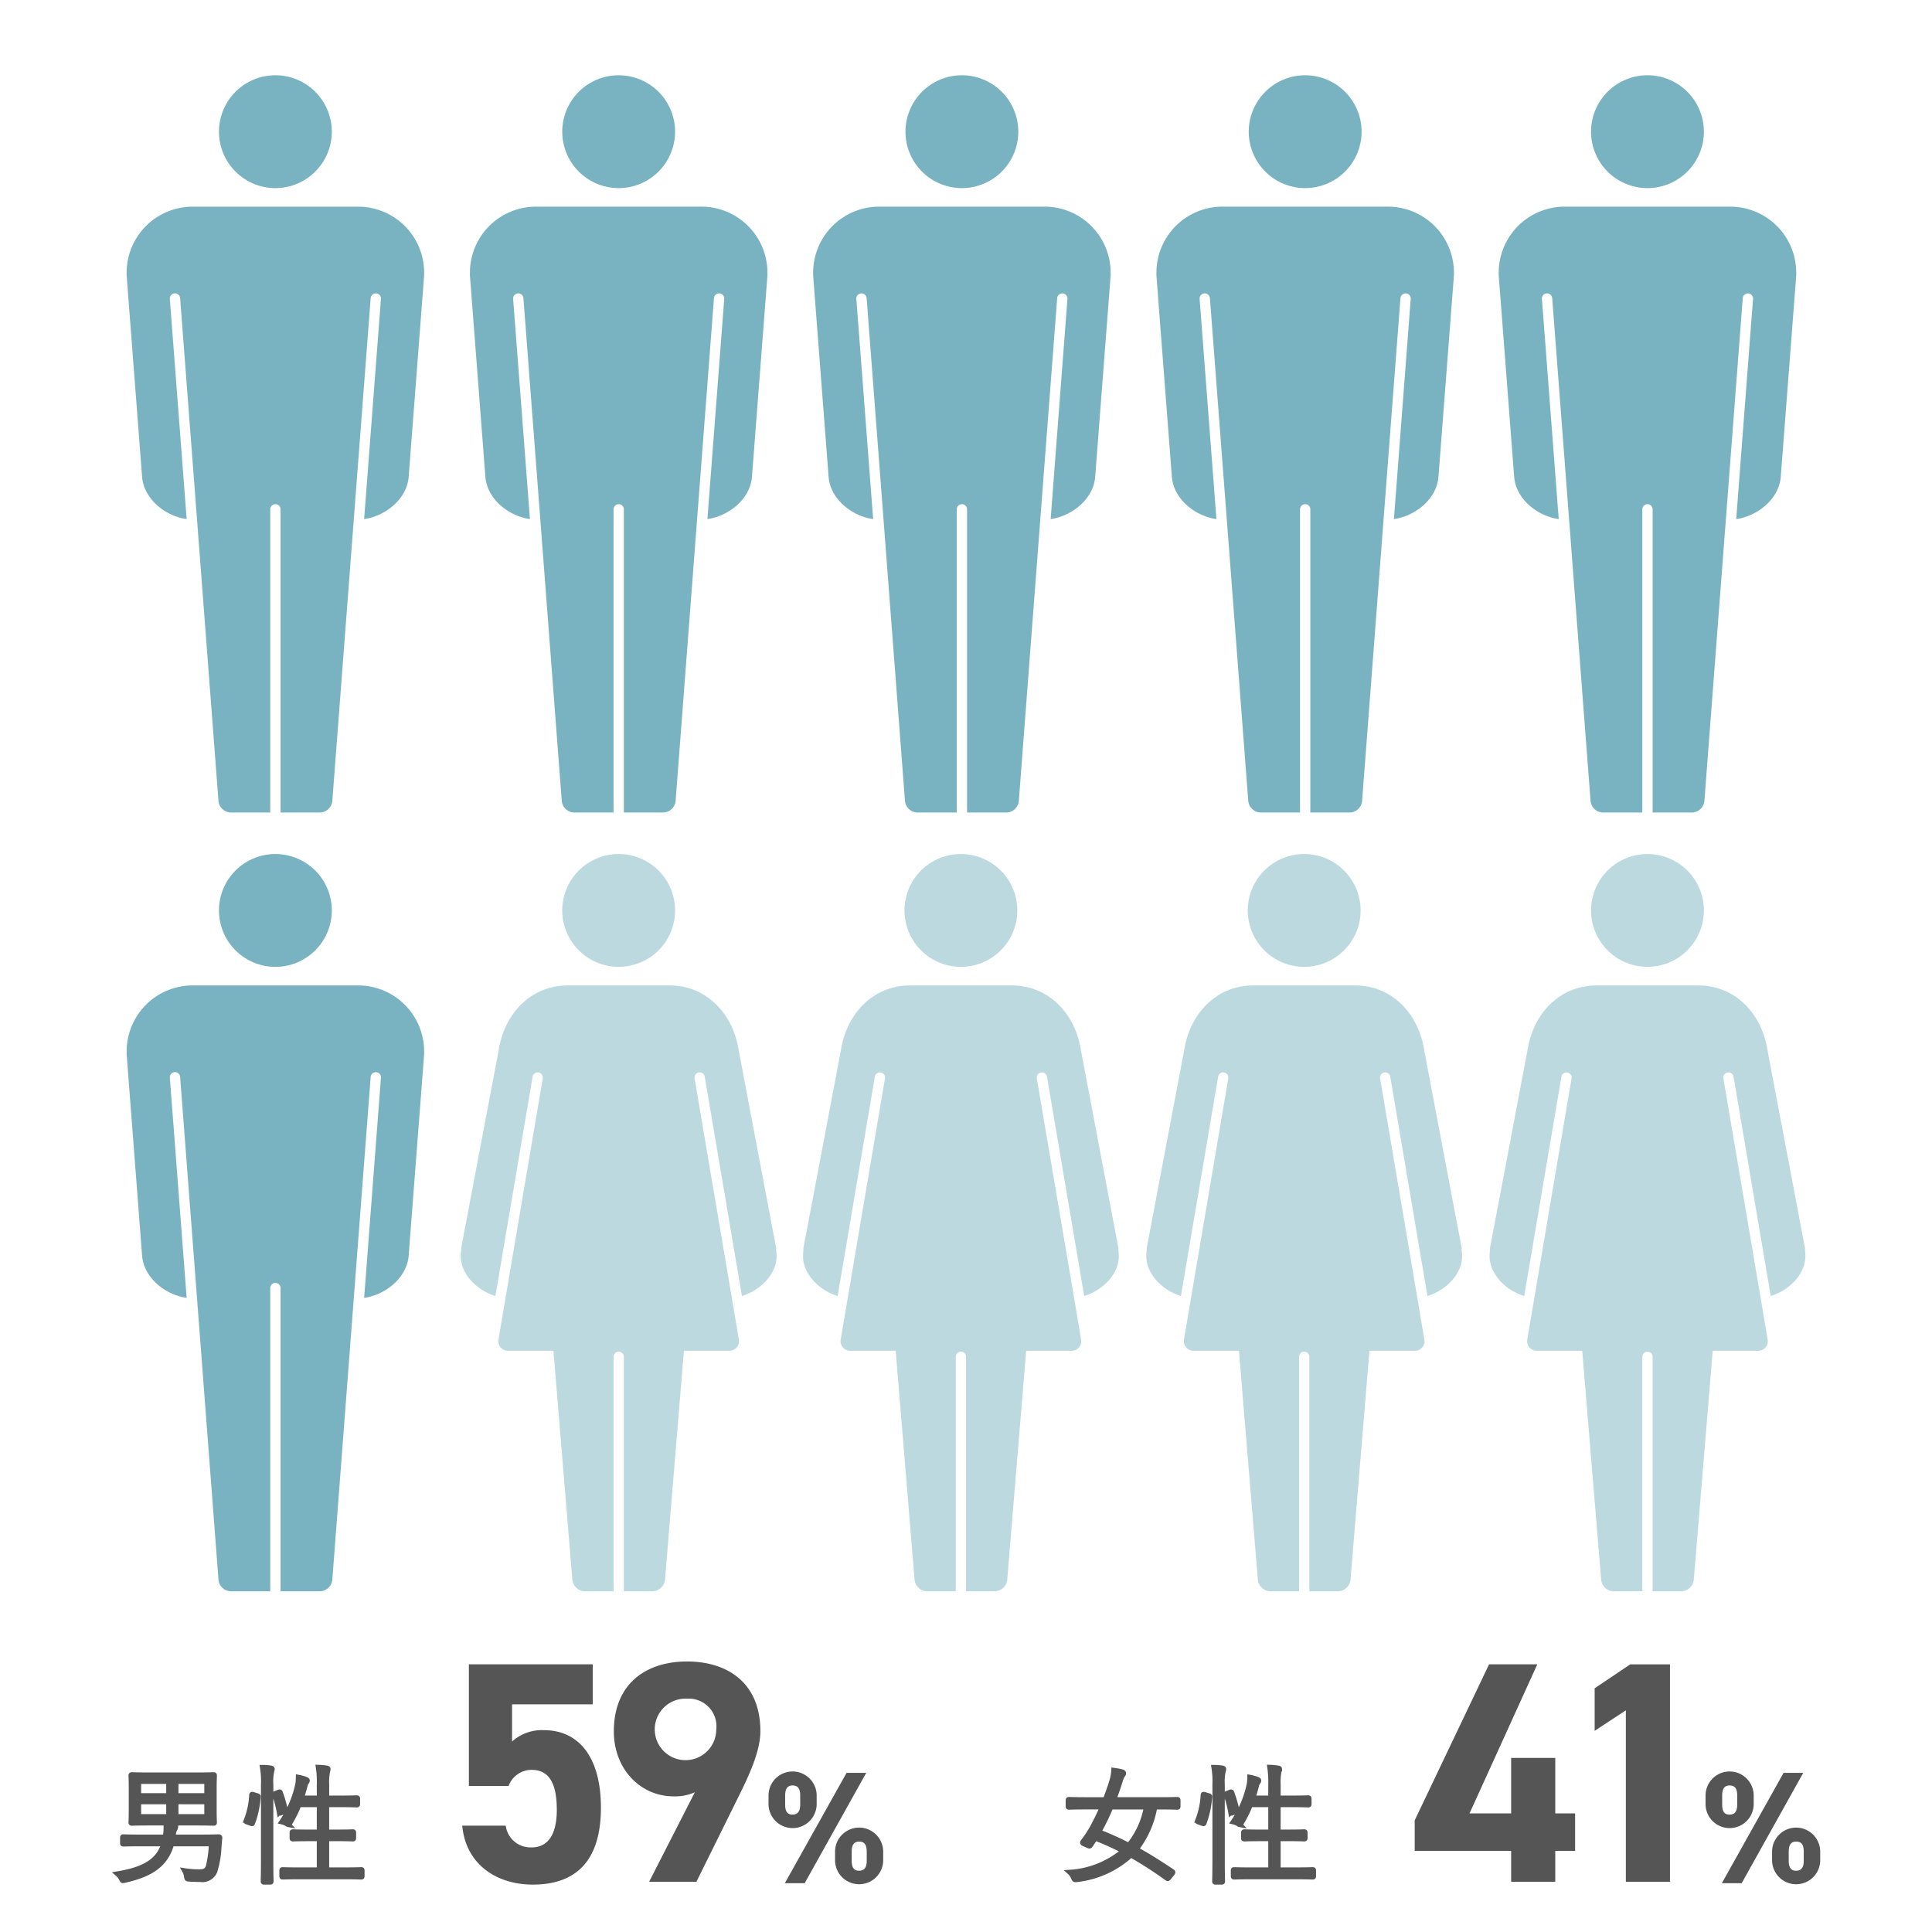 <svg id="レイヤー_1" data-name="レイヤー 1" xmlns="http://www.w3.org/2000/svg" viewBox="0 0 200 200"><defs><style>.cls-1{opacity:0.5;}.cls-2{fill:#79b3c2;}.cls-3{fill:#555;}.cls-4{fill:none;stroke:#555;stroke-miterlimit:10;stroke-width:0.5px;}</style></defs><g class="cls-1"><path class="cls-2" d="M170.546,88.409a5.839,5.839,0,1,0,5.838,5.838A5.839,5.839,0,0,0,170.546,88.409Z"/><path class="cls-2" d="M186.868,129.625c-.019-.149-.006-.301-.021-.448l-3.876-20.45c-.581-3.802-3.346-6.715-7.154-6.715h-10.542c-3.806,0-6.571,2.913-7.152,6.715l-3.876,20.45c-.015.148-.001.299-.022.448-.263,2.042,1.518,3.909,3.562,4.541l0-.002-.001-0,3.855-22.727a.533.533,0,0,1,1.05.179L158.106,138.647a.999.999,0,0,0,1.016,1.187h4.672l1.957,23.699a1.331,1.331,0,0,0,1.301,1.197H170.013V140.458a.533.533,0,0,1,1.066,0V164.729h2.963a1.331,1.331,0,0,0,1.299-1.197l1.958-23.699h4.669a.998.998,0,0,0,1.016-1.187l-.721-4.27-3.862-22.761a.533.533,0,0,1,1.05-.179l3.855,22.727-.001 0.0 0.0.002C185.35,133.534,187.131,131.667,186.868,129.625Z"/></g><g class="cls-1"><path class="cls-2" d="M135.01,88.409a5.839,5.839,0,1,0,5.838,5.838A5.839,5.839,0,0,0,135.01,88.409Z"/><path class="cls-2" d="M151.331,129.625c-.019-.149-.006-.301-.021-.448l-3.876-20.45c-.581-3.802-3.346-6.715-7.154-6.715h-10.542c-3.806,0-6.571,2.913-7.152,6.715l-3.876,20.45c-.015.148-.001.299-.022.448-.263,2.042,1.518,3.909,3.562,4.541l0-.002-.001-0,3.855-22.727a.533.533,0,0,1,1.05.179L122.569,138.647a.999.999,0,0,0,1.016,1.187h4.672l1.957,23.699a1.331,1.331,0,0,0,1.301,1.197h2.963V140.458a.533.533,0,0,1,1.066,0V164.729H138.505a1.331,1.331,0,0,0,1.299-1.197l1.958-23.699h4.669a.998.998,0,0,0,1.016-1.187l-.721-4.27-3.862-22.761a.533.533,0,0,1,1.05-.179L147.77,134.164l-.001 0.0 0.0.002C149.814,133.534,151.595,131.667,151.331,129.625Z"/></g><g class="cls-1"><path class="cls-2" d="M99.473,88.409a5.839,5.839,0,1,0,5.838,5.838A5.839,5.839,0,0,0,99.473,88.409Z"/><path class="cls-2" d="M115.795,129.625c-.019-.149-.006-.301-.021-.448l-3.876-20.45c-.581-3.802-3.346-6.715-7.154-6.715h-10.542c-3.806,0-6.571,2.913-7.152,6.715l-3.876,20.45c-.015.148-.001.299-.022.448-.263,2.042,1.518,3.909,3.562,4.541l0-.002-.001-0L90.567,111.437a.533.533,0,0,1,1.05.179L87.033,138.647a.999.999,0,0,0,1.016,1.187h4.672L94.677,163.532a1.331,1.331,0,0,0,1.301,1.197h2.963V140.458a.533.533,0,0,1,1.066,0V164.729h2.963a1.331,1.331,0,0,0,1.299-1.197l1.958-23.699h4.669a.998.998,0,0,0,1.016-1.187l-.721-4.27-3.862-22.761a.533.533,0,0,1,1.05-.179l3.855,22.727-.001 0.0 0.0.002C114.278,133.534,116.058,131.667,115.795,129.625Z"/></g><g class="cls-1"><path class="cls-2" d="M64.045,88.409a5.839,5.839,0,1,0,5.838,5.838A5.839,5.839,0,0,0,64.045,88.409Z"/><path class="cls-2" d="M80.367,129.625c-.019-.149-.006-.301-.021-.448l-3.876-20.45c-.581-3.802-3.346-6.715-7.154-6.715H58.773c-3.806,0-6.571,2.913-7.152,6.715l-3.876,20.45c-.015.148-.001.299-.022.448-.263,2.042,1.518,3.909,3.562,4.541l0-.002-.001-0,3.855-22.727a.533.533,0,0,1,1.05.179L51.605,138.647a.999.999,0,0,0,1.016,1.187h4.672l1.957,23.699a1.331,1.331,0,0,0,1.301,1.197h2.963V140.458a.533.533,0,0,1,1.066,0V164.729h2.963a1.331,1.331,0,0,0,1.299-1.197l1.958-23.699H75.467a.998.998,0,0,0,1.016-1.187l-.721-4.27-3.862-22.761a.533.533,0,0,1,1.05-.179L76.805,134.164l-.001 0.0 0.0.002C78.849,133.534,80.63,131.667,80.367,129.625Z"/></g><path class="cls-2" d="M28.509,7.792a5.84,5.84,0,1,0,5.839,5.839A5.841,5.841,0,0,0,28.509,7.792Z"/><path class="cls-2" d="M42.302,49.411,43.907,28.525c.007-.154,0-.266,0-.303a6.836,6.836,0,0,0-6.668-6.827H19.778a6.836,6.836,0,0,0-6.668,6.827c0,.037-.007.149,0,.303l1.603,20.887c.202,2.22,2.342,4,4.609,4.325L17.582,30.943A.534.534,0,0,1,18.074,30.37a.542.542,0,0,1,.573.491l1.748,22.918-.019.001.019-.001,2.222,29.137a1.322,1.322,0,0,0,1.293,1.197h4.067V52.725a.533.533,0,1,1,1.066,0V84.113h4.067a1.32,1.32,0,0,0,1.292-1.197l2.222-29.137h0l1.749-22.916a.532.532,0,1,1,1.062.081L37.694,53.736C39.961,53.412,42.103,51.632,42.302,49.411Z"/><path class="cls-2" d="M64.045,7.792a5.84,5.84,0,1,0,5.839,5.839A5.841,5.841,0,0,0,64.045,7.792Z"/><path class="cls-2" d="M77.839,49.411l1.605-20.887c.007-.154,0-.266,0-.303a6.836,6.836,0,0,0-6.668-6.827H55.315a6.836,6.836,0,0,0-6.668,6.827c0,.037-.007.149,0,.303l1.603,20.887c.202,2.22,2.342,4,4.609,4.325L53.119,30.943a.534.534,0,0,1,.492-.573.542.542,0,0,1,.573.491l1.748,22.918-.019.001.019-.001,2.222,29.137a1.322,1.322,0,0,0,1.293,1.197h4.067V52.725a.533.533,0,1,1,1.066,0V84.113h4.067a1.32,1.32,0,0,0,1.292-1.197l2.222-29.137h0l1.749-22.916a.532.532,0,1,1,1.062.081L73.231,53.736C75.497,53.412,77.64,51.632,77.839,49.411Z"/><path class="cls-2" d="M28.509,88.409a5.84,5.84,0,1,0,5.839,5.839A5.841,5.841,0,0,0,28.509,88.409Z"/><path class="cls-2" d="M42.302,130.029,43.907,109.143c.007-.154,0-.266,0-.303a6.836,6.836,0,0,0-6.668-6.827H19.778a6.836,6.836,0,0,0-6.668,6.827c0,.037-.007.149,0,.303l1.603,20.887c.202,2.22,2.342,4,4.609,4.325L17.582,111.561a.534.534,0,0,1,.492-.573.542.542,0,0,1,.573.491l1.748,22.918-.019.001.019-.001,2.222,29.137a1.322,1.322,0,0,0,1.293,1.197h4.067V133.343a.533.533,0,1,1,1.066,0v31.388h4.067a1.32,1.32,0,0,0,1.292-1.197l2.222-29.137h0l1.749-22.916a.532.532,0,1,1,1.062.081l-1.739,22.793C39.961,134.03,42.103,132.25,42.302,130.029Z"/><path class="cls-2" d="M99.575,7.792a5.84,5.84,0,1,0,5.839,5.839A5.841,5.841,0,0,0,99.575,7.792Z"/><path class="cls-2" d="M113.368,49.411l1.605-20.887c.007-.154,0-.266,0-.303a6.836,6.836,0,0,0-6.668-6.827H90.844a6.836,6.836,0,0,0-6.668,6.827c0,.037-.007.149,0,.303l1.603,20.887c.202,2.22,2.342,4,4.609,4.325L88.648,30.943a.534.534,0,0,1,.492-.573.542.542,0,0,1,.573.491l1.748,22.918-.019.001.019-.001,2.222,29.137a1.322,1.322,0,0,0,1.293,1.197h4.067V52.725a.533.533,0,1,1,1.066,0V84.113h4.067a1.32,1.32,0,0,0,1.292-1.197l2.222-29.137h0l1.749-22.916a.532.532,0,1,1,1.062.081l-1.739,22.793C111.027,53.412,113.169,51.632,113.368,49.411Z"/><path class="cls-2" d="M135.111,7.792a5.84,5.84,0,1,0,5.839,5.839A5.841,5.841,0,0,0,135.111,7.792Z"/><path class="cls-2" d="M148.905,49.411l1.605-20.887c.007-.154,0-.266,0-.303a6.836,6.836,0,0,0-6.668-6.827H126.38a6.836,6.836,0,0,0-6.668,6.827c0,.037-.007.149,0,.303l1.603,20.887c.202,2.22,2.342,4,4.609,4.325l-1.74-22.794a.534.534,0,0,1,.492-.573.542.542,0,0,1,.573.491l1.748,22.918-.019.001.019-.001,2.222,29.137a1.322,1.322,0,0,0,1.293,1.197h4.067V52.725a.533.533,0,1,1,1.066,0V84.113h4.067a1.32,1.32,0,0,0,1.292-1.197l2.222-29.137h0l1.749-22.916a.532.532,0,1,1,1.062.081l-1.739,22.793C146.563,53.412,148.705,51.632,148.905,49.411Z"/><path class="cls-2" d="M170.546,7.792a5.84,5.84,0,1,0,5.839,5.839A5.841,5.841,0,0,0,170.546,7.792Z"/><path class="cls-2" d="M184.34,49.411l1.605-20.887c.007-.154,0-.266,0-.303a6.836,6.836,0,0,0-6.668-6.827H161.815a6.836,6.836,0,0,0-6.668,6.827c0,.037-.007.149,0,.303l1.603,20.887c.202,2.22,2.342,4,4.609,4.325L159.619,30.943a.534.534,0,0,1,.492-.573.542.542,0,0,1,.573.491l1.748,22.918-.019.001.019-.001,2.222,29.137a1.322,1.322,0,0,0,1.293,1.197h4.067V52.725a.533.533,0,1,1,1.066,0V84.113h4.067a1.32,1.32,0,0,0,1.292-1.197l2.222-29.137h0l1.749-22.916a.532.532,0,1,1,1.062.081l-1.739,22.793C181.998,53.412,184.14,51.632,184.34,49.411Z"/><path class="cls-3" d="M20.804,190.163c1.322,0,1.772-.026,1.839-.026.092,0,.132.053.119.146-.04.344-.066.701-.093,1.045a9.362,9.362,0,0,1-.424,2.395,1.402,1.402,0,0,1-1.521.847c-.423,0-.675-.013-1.138-.039-.238-.014-.251-.026-.291-.305a1.657,1.657,0,0,0-.198-.582,9.719,9.719,0,0,0,1.508.119c.569,0,.82-.133.953-.556a11.68,11.68,0,0,0,.317-2.328H17.773c-.595,2.195-2.235,3.188-4.842,3.771a.833.833,0,0,1-.198.039c-.079,0-.105-.053-.186-.225a1.782,1.782,0,0,0-.396-.489c2.553-.424,4.22-1.204,4.789-3.096H14.612c-1.337,0-1.76.026-1.839.026-.08,0-.093-.014-.093-.106v-.556c0-.092.013-.105.093-.105.079,0,.502.026,1.839.026h2.486a5.541,5.541,0,0,0,.08-1.257,6.289,6.289,0,0,1,.794.093c.132.026.211.066.211.146a.62.62,0,0,1-.105.265,1.779,1.779,0,0,0-.133.582l-.026.172Zm1.375-2.831c0,.913.027,1.257.027,1.323,0,.079-.014.093-.093.093-.08,0-.543-.026-1.892-.026h-4.671c-1.349,0-1.812.026-1.878.026-.106,0-.119-.014-.119-.093s.026-.41.026-1.323v-2.196c0-.912-.026-1.257-.026-1.322,0-.093.013-.106.119-.106.066,0,.529.026,1.878.026h4.671c1.349,0,1.812-.026,1.892-.026.079,0,.093.014.093.106,0,.065-.027.41-.027,1.322Zm-4.723-2.91h-3.096V185.877h3.096Zm0,2.104h-3.096v1.521h3.096Zm3.942-2.104H18.224V185.877h3.175Zm0,2.104H18.224v1.521h3.175Z"/><path class="cls-4" d="M20.804,190.163c1.322,0,1.772-.026,1.839-.026.092,0,.132.053.119.146-.04.344-.066.701-.093,1.045a9.362,9.362,0,0,1-.424,2.395,1.402,1.402,0,0,1-1.521.847c-.423,0-.675-.013-1.138-.039-.238-.014-.251-.026-.291-.305a1.657,1.657,0,0,0-.198-.582,9.719,9.719,0,0,0,1.508.119c.569,0,.82-.133.953-.556a11.68,11.68,0,0,0,.317-2.328H17.773c-.595,2.195-2.235,3.188-4.842,3.771a.833.833,0,0,1-.198.039c-.079,0-.105-.053-.186-.225a1.782,1.782,0,0,0-.396-.489c2.553-.424,4.22-1.204,4.789-3.096H14.612c-1.337,0-1.76.026-1.839.026-.08,0-.093-.014-.093-.106v-.556c0-.092.013-.105.093-.105.079,0,.502.026,1.839.026h2.486a5.541,5.541,0,0,0,.08-1.257,6.289,6.289,0,0,1,.794.093c.132.026.211.066.211.146a.62.62,0,0,1-.105.265,1.779,1.779,0,0,0-.133.582l-.026.172Zm1.375-2.831c0,.913.027,1.257.027,1.323,0,.079-.014.093-.093.093-.08,0-.543-.026-1.892-.026h-4.671c-1.349,0-1.812.026-1.878.026-.106,0-.119-.014-.119-.093s.026-.41.026-1.323v-2.196c0-.912-.026-1.257-.026-1.322,0-.093.013-.106.119-.106.066,0,.529.026,1.878.026h4.671c1.349,0,1.812-.026,1.892-.026.079,0,.093.014.093.106,0,.065-.027.41-.027,1.322Zm-4.723-2.91h-3.096V185.877h3.096Zm0,2.104h-3.096v1.521h3.096Zm3.942-2.104H18.224V185.877h3.175Zm0,2.104H18.224v1.521h3.175Z"/><path class="cls-3" d="M26.59,185.877c.146.04.158.053.146.146a9.75,9.75,0,0,1-.583,2.712c-.026.066-.053.079-.185.026l-.331-.119c-.158-.053-.212-.053-.146-.212a8.385,8.385,0,0,0,.556-2.605c.014-.093.026-.106.198-.053Zm.674-1.125a8.816,8.816,0,0,0-.105-1.799,5.419,5.419,0,0,1,.873.066c.093.013.159.053.159.105a1.13,1.13,0,0,1-.053.238,5.034,5.034,0,0,0-.093,1.362v7.687c0,1.574.026,2.263.026,2.328,0,.093-.014.106-.106.106h-.621c-.093,0-.106-.014-.106-.106,0-.065.026-.754.026-2.314Zm1.575.768c.105-.039.158-.039.185.04a14.441,14.441,0,0,1,.529,1.812c.026.093.014.119-.132.172l-.291.119c-.173.066-.212.066-.226-.04a11.505,11.505,0,0,0-.476-1.825c-.04-.093-.027-.106.146-.172Zm8.651,8.679c0,.105-.013.119-.105.119-.066,0-.517-.026-1.853-.026H31.127c-1.35,0-1.786.026-1.852.026-.093,0-.106-.014-.106-.119v-.556c0-.093.014-.105.106-.105.065,0,.502.026,1.852.026h1.918v-3.215H32.04c-1.23,0-1.627.026-1.707.026-.093,0-.105-.014-.105-.105v-.543c0-.093.013-.105.105-.105.08,0,.477.026,1.707.026h1.005V186.829H30.955a12.608,12.608,0,0,1-.939,1.893c-.079.118-.105.172-.158.172a.359.359,0,0,1-.172-.08,1.774,1.774,0,0,0-.529-.211,11,11,0,0,0,1.667-3.93,5.073,5.073,0,0,0,.053-.701,4.708,4.708,0,0,1,.78.212c.132.053.159.093.159.146a.261.261,0,0,1-.08.172,1.013,1.013,0,0,0-.158.384c-.093.37-.212.794-.371,1.243h1.839v-1.376a10.305,10.305,0,0,0-.105-1.812,7.158,7.158,0,0,1,.873.079c.093.013.159.053.159.105a.985.985,0,0,1-.053.238,5.887,5.887,0,0,0-.093,1.362v1.402h1.402c1.217,0,1.627-.026,1.693-.026.092,0,.105.014.105.106v.542c0,.093-.014.105-.105.105-.066,0-.477-.026-1.693-.026H33.826v2.818h.992c1.23,0,1.627-.026,1.693-.026.093,0,.105.013.105.105v.543c0,.092-.013.105-.105.105-.066,0-.463-.026-1.693-.026h-.992v3.215h1.706c1.336,0,1.786-.026,1.853-.026.093,0,.105.013.105.105Z"/><path class="cls-4" d="M26.59,185.877c.146.04.158.053.146.146a9.75,9.75,0,0,1-.583,2.712c-.026.066-.053.079-.185.026l-.331-.119c-.158-.053-.212-.053-.146-.212a8.385,8.385,0,0,0,.556-2.605c.014-.093.026-.106.198-.053Zm.674-1.125a8.816,8.816,0,0,0-.105-1.799,5.419,5.419,0,0,1,.873.066c.093.013.159.053.159.105a1.13,1.13,0,0,1-.053.238,5.034,5.034,0,0,0-.093,1.362v7.687c0,1.574.026,2.263.026,2.328,0,.093-.014.106-.106.106h-.621c-.093,0-.106-.014-.106-.106,0-.065.026-.754.026-2.314Zm1.575.768c.105-.039.158-.039.185.04a14.441,14.441,0,0,1,.529,1.812c.026.093.014.119-.132.172l-.291.119c-.173.066-.212.066-.226-.04a11.505,11.505,0,0,0-.476-1.825c-.04-.093-.027-.106.146-.172Zm8.651,8.679c0,.105-.013.119-.105.119-.066,0-.517-.026-1.853-.026H31.127c-1.35,0-1.786.026-1.852.026-.093,0-.106-.014-.106-.119v-.556c0-.093.014-.105.106-.105.065,0,.502.026,1.852.026h1.918v-3.215H32.04c-1.23,0-1.627.026-1.707.026-.093,0-.105-.014-.105-.105v-.543c0-.093.013-.105.105-.105.08,0,.477.026,1.707.026h1.005V186.829H30.955a12.608,12.608,0,0,1-.939,1.893c-.079.118-.105.172-.158.172a.359.359,0,0,1-.172-.08,1.774,1.774,0,0,0-.529-.211,11,11,0,0,0,1.667-3.93,5.073,5.073,0,0,0,.053-.701,4.708,4.708,0,0,1,.78.212c.132.053.159.093.159.146a.261.261,0,0,1-.08.172,1.013,1.013,0,0,0-.158.384c-.093.37-.212.794-.371,1.243h1.839v-1.376a10.305,10.305,0,0,0-.105-1.812,7.158,7.158,0,0,1,.873.079c.093.013.159.053.159.105a.985.985,0,0,1-.053.238,5.887,5.887,0,0,0-.093,1.362v1.402h1.402c1.217,0,1.627-.026,1.693-.026.092,0,.105.014.105.106v.542c0,.093-.014.105-.105.105-.066,0-.477-.026-1.693-.026H33.826v2.818h.992c1.23,0,1.627-.026,1.693-.026.093,0,.105.013.105.105v.543c0,.092-.013.105-.105.105-.066,0-.463-.026-1.693-.026h-.992v3.215h1.706c1.336,0,1.786-.026,1.853-.026.093,0,.105.013.105.105Z"/><path class="cls-3" d="M121.957,186.988c0,.093-.013.105-.105.105-.079,0-.489-.026-1.746-.026h-.556a9.828,9.828,0,0,1-1.918,4.366c1.203.661,2.421,1.429,3.743,2.314.054.04.08.08-.026.212l-.304.37c-.133.173-.159.173-.252.106a41.511,41.511,0,0,0-3.717-2.395,9.915,9.915,0,0,1-5.583,2.54c-.251.026-.278.039-.384-.225a1.54,1.54,0,0,0-.384-.543,9.535,9.535,0,0,0,5.557-2.209,28.618,28.618,0,0,0-2.91-1.31c-.146.237-.318.502-.49.74-.079.106-.105.093-.251.026l-.41-.172c-.172-.079-.198-.145-.119-.238a12.738,12.738,0,0,0,.86-1.27,23.838,23.838,0,0,0,1.138-2.315H112.419c-1.257,0-1.68.026-1.746.026-.093,0-.105-.013-.105-.105v-.596c0-.105.013-.119.105-.119.066,0,.489.026,1.746.026h1.998c.265-.674.503-1.362.701-2.011a4.921,4.921,0,0,0,.172-1.031,6.981,6.981,0,0,1,.859.158c.119.04.173.093.173.159,0,.079-.04.119-.106.212a2.033,2.033,0,0,0-.238.568q-.316,1.012-.675,1.944h4.803c1.257,0,1.667-.026,1.746-.026.093,0,.105.014.105.119Zm-6.958.079a24.482,24.482,0,0,1-1.244,2.566,30.802,30.802,0,0,1,3.096,1.39,8.732,8.732,0,0,0,1.812-3.956Z"/><path class="cls-4" d="M121.957,186.988c0,.093-.013.105-.105.105-.079,0-.489-.026-1.746-.026h-.556a9.828,9.828,0,0,1-1.918,4.366c1.203.661,2.421,1.429,3.743,2.314.054.04.08.08-.026.212l-.304.37c-.133.173-.159.173-.252.106a41.511,41.511,0,0,0-3.717-2.395,9.915,9.915,0,0,1-5.583,2.54c-.251.026-.278.039-.384-.225a1.54,1.54,0,0,0-.384-.543,9.535,9.535,0,0,0,5.557-2.209,28.618,28.618,0,0,0-2.91-1.31c-.146.237-.318.502-.49.74-.079.106-.105.093-.251.026l-.41-.172c-.172-.079-.198-.145-.119-.238a12.738,12.738,0,0,0,.86-1.27,23.838,23.838,0,0,0,1.138-2.315H112.419c-1.257,0-1.68.026-1.746.026-.093,0-.105-.013-.105-.105v-.596c0-.105.013-.119.105-.119.066,0,.489.026,1.746.026h1.998c.265-.674.503-1.362.701-2.011a4.921,4.921,0,0,0,.172-1.031,6.981,6.981,0,0,1,.859.158c.119.04.173.093.173.159,0,.079-.04.119-.106.212a2.033,2.033,0,0,0-.238.568q-.316,1.012-.675,1.944h4.803c1.257,0,1.667-.026,1.746-.026.093,0,.105.014.105.119Zm-6.958.079a24.482,24.482,0,0,1-1.244,2.566,30.802,30.802,0,0,1,3.096,1.39,8.732,8.732,0,0,0,1.812-3.956Z"/><path class="cls-3" d="M125.085,185.877c.146.04.158.053.146.146a9.785,9.785,0,0,1-.582,2.712c-.027.066-.054.079-.186.026l-.331-.119c-.158-.053-.212-.053-.146-.212a8.384,8.384,0,0,0,.556-2.605c.014-.093.026-.106.198-.053Zm.674-1.125a8.817,8.817,0,0,0-.105-1.799,5.419,5.419,0,0,1,.873.066c.093.013.159.053.159.105a1.13,1.13,0,0,1-.053.238,5.035,5.035,0,0,0-.093,1.362v7.687c0,1.574.026,2.263.026,2.328,0,.093-.014.106-.106.106h-.621c-.093,0-.106-.014-.106-.106,0-.065.026-.754.026-2.314Zm1.575.768c.105-.039.158-.039.185.04a14.439,14.439,0,0,1,.529,1.812c.026.093.014.119-.132.172l-.291.119c-.173.066-.212.066-.226-.04a11.505,11.505,0,0,0-.476-1.825c-.04-.093-.027-.106.146-.172Zm8.651,8.679c0,.105-.013.119-.105.119-.066,0-.517-.026-1.853-.026h-4.405c-1.35,0-1.786.026-1.852.026-.093,0-.106-.014-.106-.119v-.556c0-.093.014-.105.106-.105.065,0,.502.026,1.852.026h1.918v-3.215h-1.005c-1.23,0-1.627.026-1.707.026-.093,0-.105-.014-.105-.105v-.543c0-.093.013-.105.105-.105.08,0,.477.026,1.707.026H131.54V186.829H129.45a12.608,12.608,0,0,1-.939,1.893c-.079.118-.105.172-.158.172a.359.359,0,0,1-.172-.08,1.774,1.774,0,0,0-.529-.211,11,11,0,0,0,1.667-3.93,5.073,5.073,0,0,0,.053-.701,4.708,4.708,0,0,1,.78.212c.132.053.159.093.159.146a.261.261,0,0,1-.08.172,1.013,1.013,0,0,0-.158.384c-.093.37-.212.794-.371,1.243H131.54v-1.376a10.305,10.305,0,0,0-.105-1.812,7.158,7.158,0,0,1,.873.079c.093.013.159.053.159.105a.985.985,0,0,1-.053.238,5.887,5.887,0,0,0-.093,1.362v1.402h1.402c1.217,0,1.627-.026,1.693-.026.092,0,.105.014.105.106v.542c0,.093-.014.105-.105.105-.066,0-.477-.026-1.693-.026h-1.402v2.818h.992c1.23,0,1.627-.026,1.693-.026.093,0,.105.013.105.105v.543c0,.092-.013.105-.105.105-.066,0-.463-.026-1.693-.026h-.992v3.215h1.706c1.336,0,1.786-.026,1.853-.026.093,0,.105.013.105.105Z"/><path class="cls-4" d="M125.085,185.877c.146.04.158.053.146.146a9.785,9.785,0,0,1-.582,2.712c-.027.066-.054.079-.186.026l-.331-.119c-.158-.053-.212-.053-.146-.212a8.384,8.384,0,0,0,.556-2.605c.014-.093.026-.106.198-.053Zm.674-1.125a8.817,8.817,0,0,0-.105-1.799,5.419,5.419,0,0,1,.873.066c.093.013.159.053.159.105a1.13,1.13,0,0,1-.053.238,5.035,5.035,0,0,0-.093,1.362v7.687c0,1.574.026,2.263.026,2.328,0,.093-.014.106-.106.106h-.621c-.093,0-.106-.014-.106-.106,0-.065.026-.754.026-2.314Zm1.575.768c.105-.039.158-.039.185.04a14.439,14.439,0,0,1,.529,1.812c.026.093.014.119-.132.172l-.291.119c-.173.066-.212.066-.226-.04a11.505,11.505,0,0,0-.476-1.825c-.04-.093-.027-.106.146-.172Zm8.651,8.679c0,.105-.013.119-.105.119-.066,0-.517-.026-1.853-.026h-4.405c-1.35,0-1.786.026-1.852.026-.093,0-.106-.014-.106-.119v-.556c0-.093.014-.105.106-.105.065,0,.502.026,1.852.026h1.918v-3.215h-1.005c-1.23,0-1.627.026-1.707.026-.093,0-.105-.014-.105-.105v-.543c0-.093.013-.105.105-.105.08,0,.477.026,1.707.026H131.54V186.829H129.45a12.608,12.608,0,0,1-.939,1.893c-.079.118-.105.172-.158.172a.359.359,0,0,1-.172-.08,1.774,1.774,0,0,0-.529-.211,11,11,0,0,0,1.667-3.93,5.073,5.073,0,0,0,.053-.701,4.708,4.708,0,0,1,.78.212c.132.053.159.093.159.146a.261.261,0,0,1-.08.172,1.013,1.013,0,0,0-.158.384c-.093.37-.212.794-.371,1.243H131.54v-1.376a10.305,10.305,0,0,0-.105-1.812,7.158,7.158,0,0,1,.873.079c.093.013.159.053.159.105a.985.985,0,0,1-.053.238,5.887,5.887,0,0,0-.093,1.362v1.402h1.402c1.217,0,1.627-.026,1.693-.026.092,0,.105.014.105.106v.542c0,.093-.014.105-.105.105-.066,0-.477-.026-1.693-.026h-1.402v2.818h.992c1.23,0,1.627-.026,1.693-.026.093,0,.105.013.105.105v.543c0,.092-.013.105-.105.105-.066,0-.463-.026-1.693-.026h-.992v3.215h1.706c1.336,0,1.786-.026,1.853-.026.093,0,.105.013.105.105Z"/><path class="cls-3" d="M84.541,186.802a2.492,2.492,0,0,1-4.983,0v-.977a2.492,2.492,0,0,1,4.983,0Zm5.132-3.278-6.374,11.424H81.246l6.391-11.424Zm-6.837,3.278V185.875c0-.762-.266-1.043-.795-1.043-.497,0-.762.298-.762,1.043v.927c0,.712.215,1.043.762,1.043C82.587,187.845,82.836,187.514,82.836,186.802Zm8.592,5.812a2.492,2.492,0,0,1-4.983,0v-.978a2.492,2.492,0,0,1,4.983,0Zm-1.705,0v-.928c0-.762-.265-1.043-.795-1.043-.496,0-.761.298-.761,1.043v.928c0,.712.231,1.043.761,1.043C89.475,193.656,89.723,193.325,89.723,192.613Z"/><path class="cls-3" d="M52.648,184.883H48.538V172.29H61.358v4.143H53.007v3.85A4.598,4.598,0,0,1,56.335,179.108c3.458,0,5.872,2.642,5.872,8.025,0,5.317-2.414,7.96-7.047,7.96-3.784,0-6.948-2.121-7.308-6.101h4.502a2.588,2.588,0,0,0,2.675,2.251c1.632,0,2.61-1.24,2.61-3.883,0-2.74-.783-4.143-2.61-4.143A2.532,2.532,0,0,0,52.648,184.883Z"/><path class="cls-3" d="M71.929,185.535a5.031,5.031,0,0,1-2.186.424c-3.458,0-6.199-2.838-6.199-6.721,0-4.991,3.394-7.242,7.569-7.242,4.208,0,7.601,2.219,7.601,7.21,0,1.762-.815,3.85-2.088,6.427l-4.534,9.167H67.198Zm-.815-9.689a3.184,3.184,0,1,0,3.033,3.197A2.865,2.865,0,0,0,71.113,175.846Z"/><path class="cls-3" d="M181.541,186.802a2.492,2.492,0,0,1-4.983,0v-.977a2.492,2.492,0,0,1,4.983,0Zm5.132-3.278-6.374,11.424h-2.053l6.391-11.424Zm-6.837,3.278V185.875c0-.762-.266-1.043-.795-1.043-.497,0-.762.298-.762,1.043v.927c0,.712.215,1.043.762,1.043C179.587,187.845,179.836,187.514,179.836,186.802Zm8.592,5.812a2.492,2.492,0,0,1-4.983,0v-.978a2.492,2.492,0,0,1,4.983,0Zm-1.705,0v-.928c0-.762-.265-1.043-.795-1.043-.496,0-.761.298-.761,1.043v.928c0,.712.231,1.043.761,1.043C186.475,193.656,186.723,193.325,186.723,192.613Z"/><path class="cls-3" d="M159.141,172.29,152.126,187.721h4.307v-5.742H161v5.742h2.055v3.882H161v3.197h-4.567v-3.197H146.45v-3.164L154.149,172.29Z"/><path class="cls-3" d="M172.875,194.8h-4.567V177.053l-3.229,2.12v-4.403l3.687-2.479H172.875Z"/></svg>